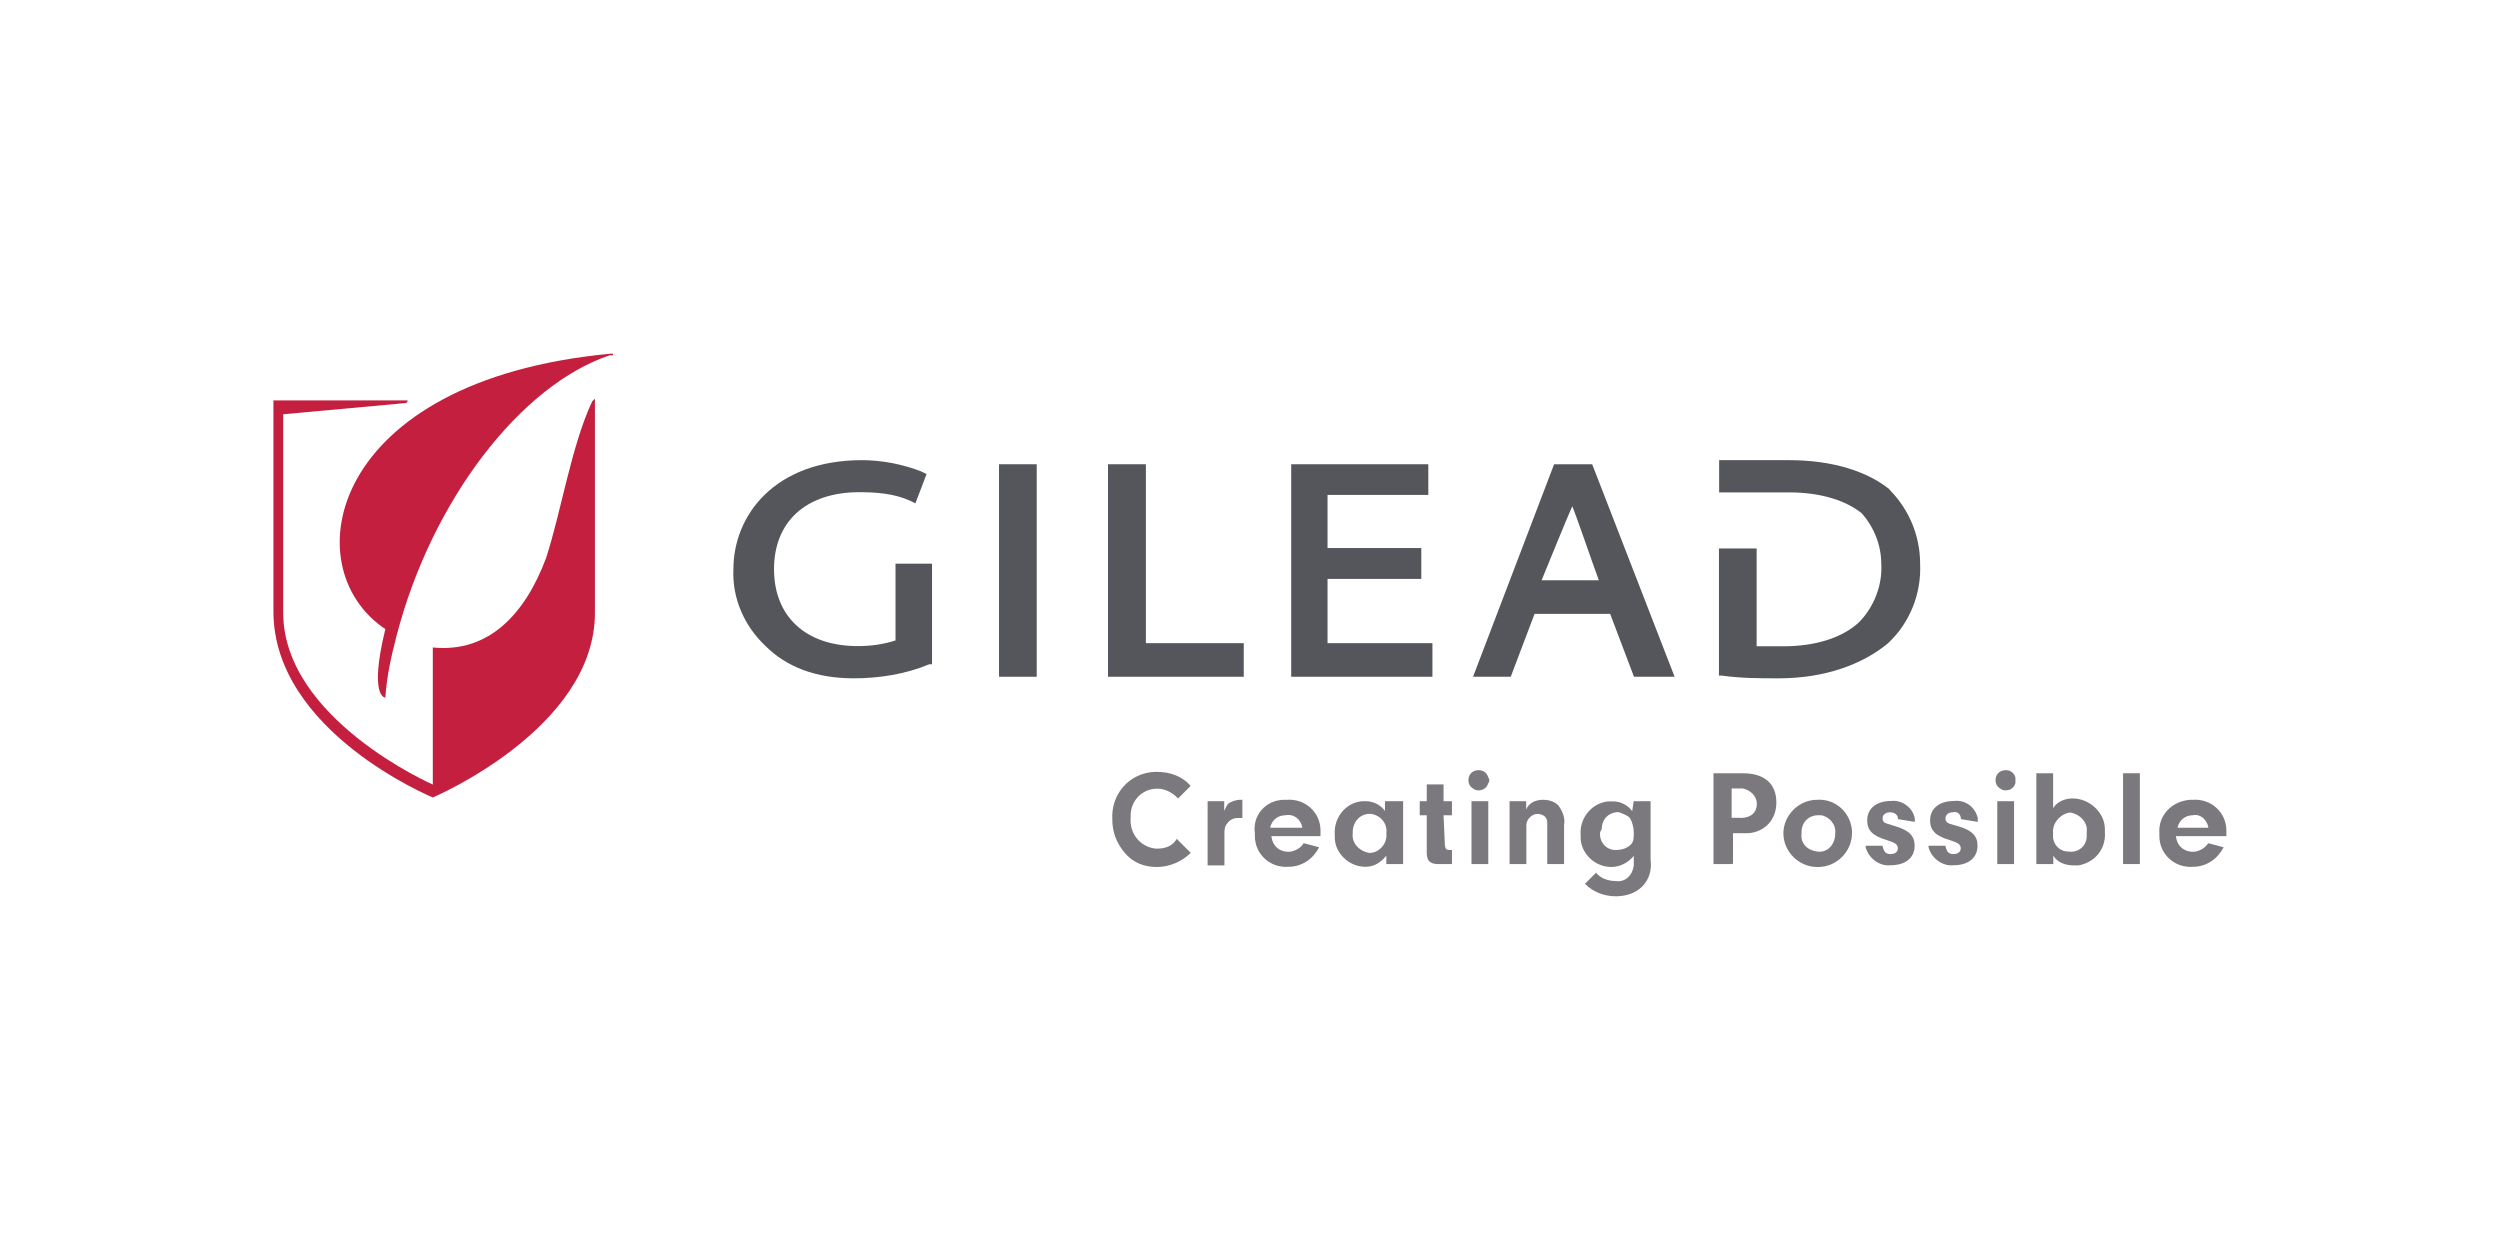 <svg viewBox="0 0 128 64" xmlns="http://www.w3.org/2000/svg"><path d="m45.85 28.85v3.94c-.64.21-1.29.29-1.93.29-2.65 0-4.29-1.5-4.29-3.94s1.65-3.94 4.37-3.94c.86 0 1.79.07 2.58.43l.29.14.57-1.5-.29-.14c-.93-.36-2-.57-3.01-.57-4.51 0-6.59 2.86-6.59 5.58-.07 1.5.57 2.93 1.65 3.94 1.07 1.07 2.58 1.65 4.51 1.65 1.29 0 2.65-.21 3.87-.72h.14v-5.15h-1.86z" fill="#54565b" fill-rule="evenodd"/><path d="m51.15 23.77h1.93v10.88h-1.93z" fill="#54565b"/><path d="m58.67 32.93v-9.16h-1.94v10.88h6.95v-1.72z" fill="#54565b" fill-rule="evenodd"/><path d="m67.97 32.93v-3.29h4.8v-1.58h-4.8v-2.72h5.16v-1.57h-7.02v10.88h7.23v-1.72z" fill="#54565b" fill-rule="evenodd"/><path d="m80.5 25.92c.14.29 1.07 3.01 1.36 3.79h-2.93s1.43-3.51 1.57-3.79m1-2.15h-1.93l-4.15 10.88h1.93l1.22-3.22h3.87l1.22 3.22h2.08l-4.22-10.88z" fill="#54565b" fill-rule="evenodd"/><path d="m96.75 25.06c-1.15-.93-2.93-1.5-5.15-1.5h-3.58v1.65h3.58c1.65 0 2.93.43 3.72 1.07.64.72 1 1.65 1 2.58.07 1.07-.36 2.22-1.15 3.01-.86.79-2.22 1.22-3.87 1.22h-1.36v-5.01h-1.93v6.51h.14c1 .14 1.93.14 2.93.14 2.36 0 4.29-.72 5.58-1.79 1.15-1.07 1.72-2.58 1.65-4.08 0-1.43-.57-2.79-1.57-3.79" fill="#54565b" fill-rule="evenodd"/><path d="m31.39 18.11h-.14c-14.46 1.36-16.25 10.95-11.52 14.1-.86 3.51 0 3.51 0 3.51.07-1.07.29-2.08.57-3.15 1.79-6.94 6.37-12.88 10.95-14.39q.14.07.14-.07" fill="#c51f3f" fill-rule="evenodd"/><path d="m30.46 20.55v-.14l-.14.14c-1.07 2.29-1.57 5.58-2.36 8.02-1.07 2.86-2.93 4.87-5.8 4.58v7.02s-7.66-3.36-7.66-8.8v-10.16l6.23-.57q.14 0 .14-.14h-6.87v10.81c0 6.16 8.16 9.52 8.16 9.52s8.3-3.51 8.3-9.45v-10.81z" fill="#c51f3f" fill-rule="evenodd"/><g fill="#7b797d"><path d="m60.96 43.67c-.43.43-1.07.72-1.72.72s-1.22-.21-1.65-.72-.64-1.07-.64-1.72c-.07-1.29.86-2.36 2.15-2.43h.14c.64 0 1.29.21 1.72.72l-.64.64c-.29-.29-.64-.5-1.07-.5-.79 0-1.36.64-1.36 1.36v.14c-.07.79.5 1.5 1.29 1.57h.07c.43 0 .79-.14 1-.5l.72.72z"/><path d="m62.68 41.02v.5c.07-.14.14-.36.29-.43.14-.07.36-.14.5-.14h.14v.93h-.21c-.21 0-.43.07-.57.29-.14.14-.14.36-.14.57v1.57h-.86v-3.29h.86z"/><path d="m65.11 42.88c.07.5.5.79 1 .72.29-.07.5-.21.64-.43l.79.21c-.29.57-.86 1-1.57 1-.93.07-1.72-.64-1.72-1.57v-.14c-.14-.93.57-1.72 1.5-1.72h.14c.93-.07 1.72.64 1.72 1.57v.29h-2.51v.07zm1.57-.5c-.07-.43-.43-.72-.86-.64-.43 0-.72.29-.79.64z"/><path d="m70.98 41.02h.86v3.22h-.86v-.43c-.29.36-.64.57-1.07.57-.86 0-1.57-.72-1.57-1.5v-.14c-.07-.93.64-1.72 1.5-1.72h.07c.43 0 .79.21 1 .5v-.5zm-1.72 1.65c-.07.5.36.93.86 1 .5 0 .93-.5.86-1 .07-.5-.29-.93-.79-1h-.07c-.5 0-.86.43-.86.93z"/><path d="m73.99 43.31c0 .14.07.21.21.21h.14v.72h-.72c-.43 0-.57-.21-.57-.57v-1.93h-.36v-.72h.36v-.86h.86v.86h.43v.72h-.43l.07 1.57z"/><path d="m76.2 40.09c-.07.29-.36.43-.64.36-.14-.07-.29-.14-.36-.36-.07-.29.07-.57.36-.64s.57.07.64.36c.07.07.07.21 0 .29zm0 4.15h-.86v-3.22h.86z"/><path d="m78.14 41.02v.43c.14-.36.5-.5.86-.5.29 0 .57.07.79.29.21.29.36.64.29 1v2h-.86v-2c0-.14 0-.29-.07-.36-.07-.14-.29-.21-.43-.21-.29 0-.57.29-.57.57v2h-.86v-3.22h.86z"/><path d="m83.65 41.02h.86v3.01c.07.5-.07 1-.43 1.36s-.86.5-1.36.5c-.57 0-1.15-.21-1.57-.64l.57-.57c.21.29.64.43 1 .43.5.07.86-.29.93-.79v-.5c-.29.36-.72.57-1.15.57-.86 0-1.57-.72-1.57-1.5v-.14c-.07-.86.57-1.65 1.43-1.72h.21c.43 0 .79.21 1 .5l.07-.5zm-1.72 1.57c-.07.5.29.93.79.93.29 0 .57-.07.79-.29.14-.14.14-.36.14-.57 0-.29-.07-.57-.21-.79-.14-.14-.36-.21-.57-.29-.5 0-.86.36-.86.86l-.07.14z"/><path d="m88.66 44.24h-.93v-4.65h1.5c1.07 0 1.72.5 1.72 1.5 0 .86-.57 1.5-1.43 1.57h-.79v1.57h-.07zm.43-2.36c.57 0 .86-.29.86-.72s-.36-.72-.72-.79h-.57v1.5h.43z"/><path d="m94.82 42.67c0 .93-.79 1.72-1.72 1.72h-.07c-.93 0-1.72-.79-1.72-1.72s.79-1.72 1.72-1.72c.93-.07 1.72.64 1.79 1.57v.14zm-2.58 0c-.07.5.29.86.79.93s.86-.29.93-.79v-.14c.07-.43-.29-.86-.72-.93h-.14c-.5 0-.86.36-.86.86t0 .07z"/><path d="m97.18 41.95c0-.21-.14-.36-.43-.36-.21 0-.36.14-.36.29 0 .07 0 .14.07.21s.14.07.57.21c.72.21 1 .5 1 1 0 .64-.5 1-1.22 1-.57.07-1.15-.36-1.29-.93v-.07h.86c.07.29.14.43.43.43.14 0 .36-.07.36-.29 0-.21-.14-.29-.57-.43-.72-.21-1-.5-1-1 0-.64.5-1 1.22-1 .57-.07 1.15.36 1.22.93v.14l-.86-.14z"/><path d="m100.4 41.95c0-.29-.21-.43-.43-.36-.21 0-.36.14-.36.29 0 .07 0 .14.07.21s.07.07.57.21c.72.21 1 .5 1 1 0 .64-.5 1-1.22 1-.57.07-1.15-.36-1.29-.93v-.07h.86c.07.29.14.43.43.43.14 0 .36-.07.36-.29 0-.21-.14-.29-.57-.43-.72-.21-1-.5-1-1 0-.64.5-1 1.22-1 .57-.07 1.07.29 1.22.86v.21l-.86-.14z"/><path d="m103.19 40.09c-.07.29-.36.43-.64.36-.14-.07-.29-.14-.36-.36-.07-.29.07-.57.36-.64s.57.07.64.36v.29zm-.07 4.15h-.86v-3.22h.86z"/><path d="m105.12 44.24h-.86v-4.65h.86v1.79c.21-.36.64-.5 1-.5.86 0 1.65.72 1.65 1.57v.14c.07.86-.5 1.57-1.36 1.72h-.21c-.43 0-.86-.14-1.07-.5v.43zm0-1.57c-.07.5.29.93.79.93.5.07.93-.29.93-.79v-.21c.07-.5-.36-.93-.86-1-.5.07-.93.57-.86 1.07z"/><path d="m108.7 44.24v-4.65h.86v4.65z"/><path d="m111.42 42.88c.07.5.5.79 1 .72.29-.07.5-.21.64-.43l.79.21c-.29.57-.86 1-1.57 1-.93.07-1.72-.64-1.72-1.57v-.14c-.07-.93.64-1.65 1.57-1.72h.14c.93-.07 1.72.64 1.72 1.57v.29h-2.58v.07zm1.65-.5c-.07-.43-.43-.72-.79-.64-.43 0-.72.29-.79.64h1.57z"/></g></svg>